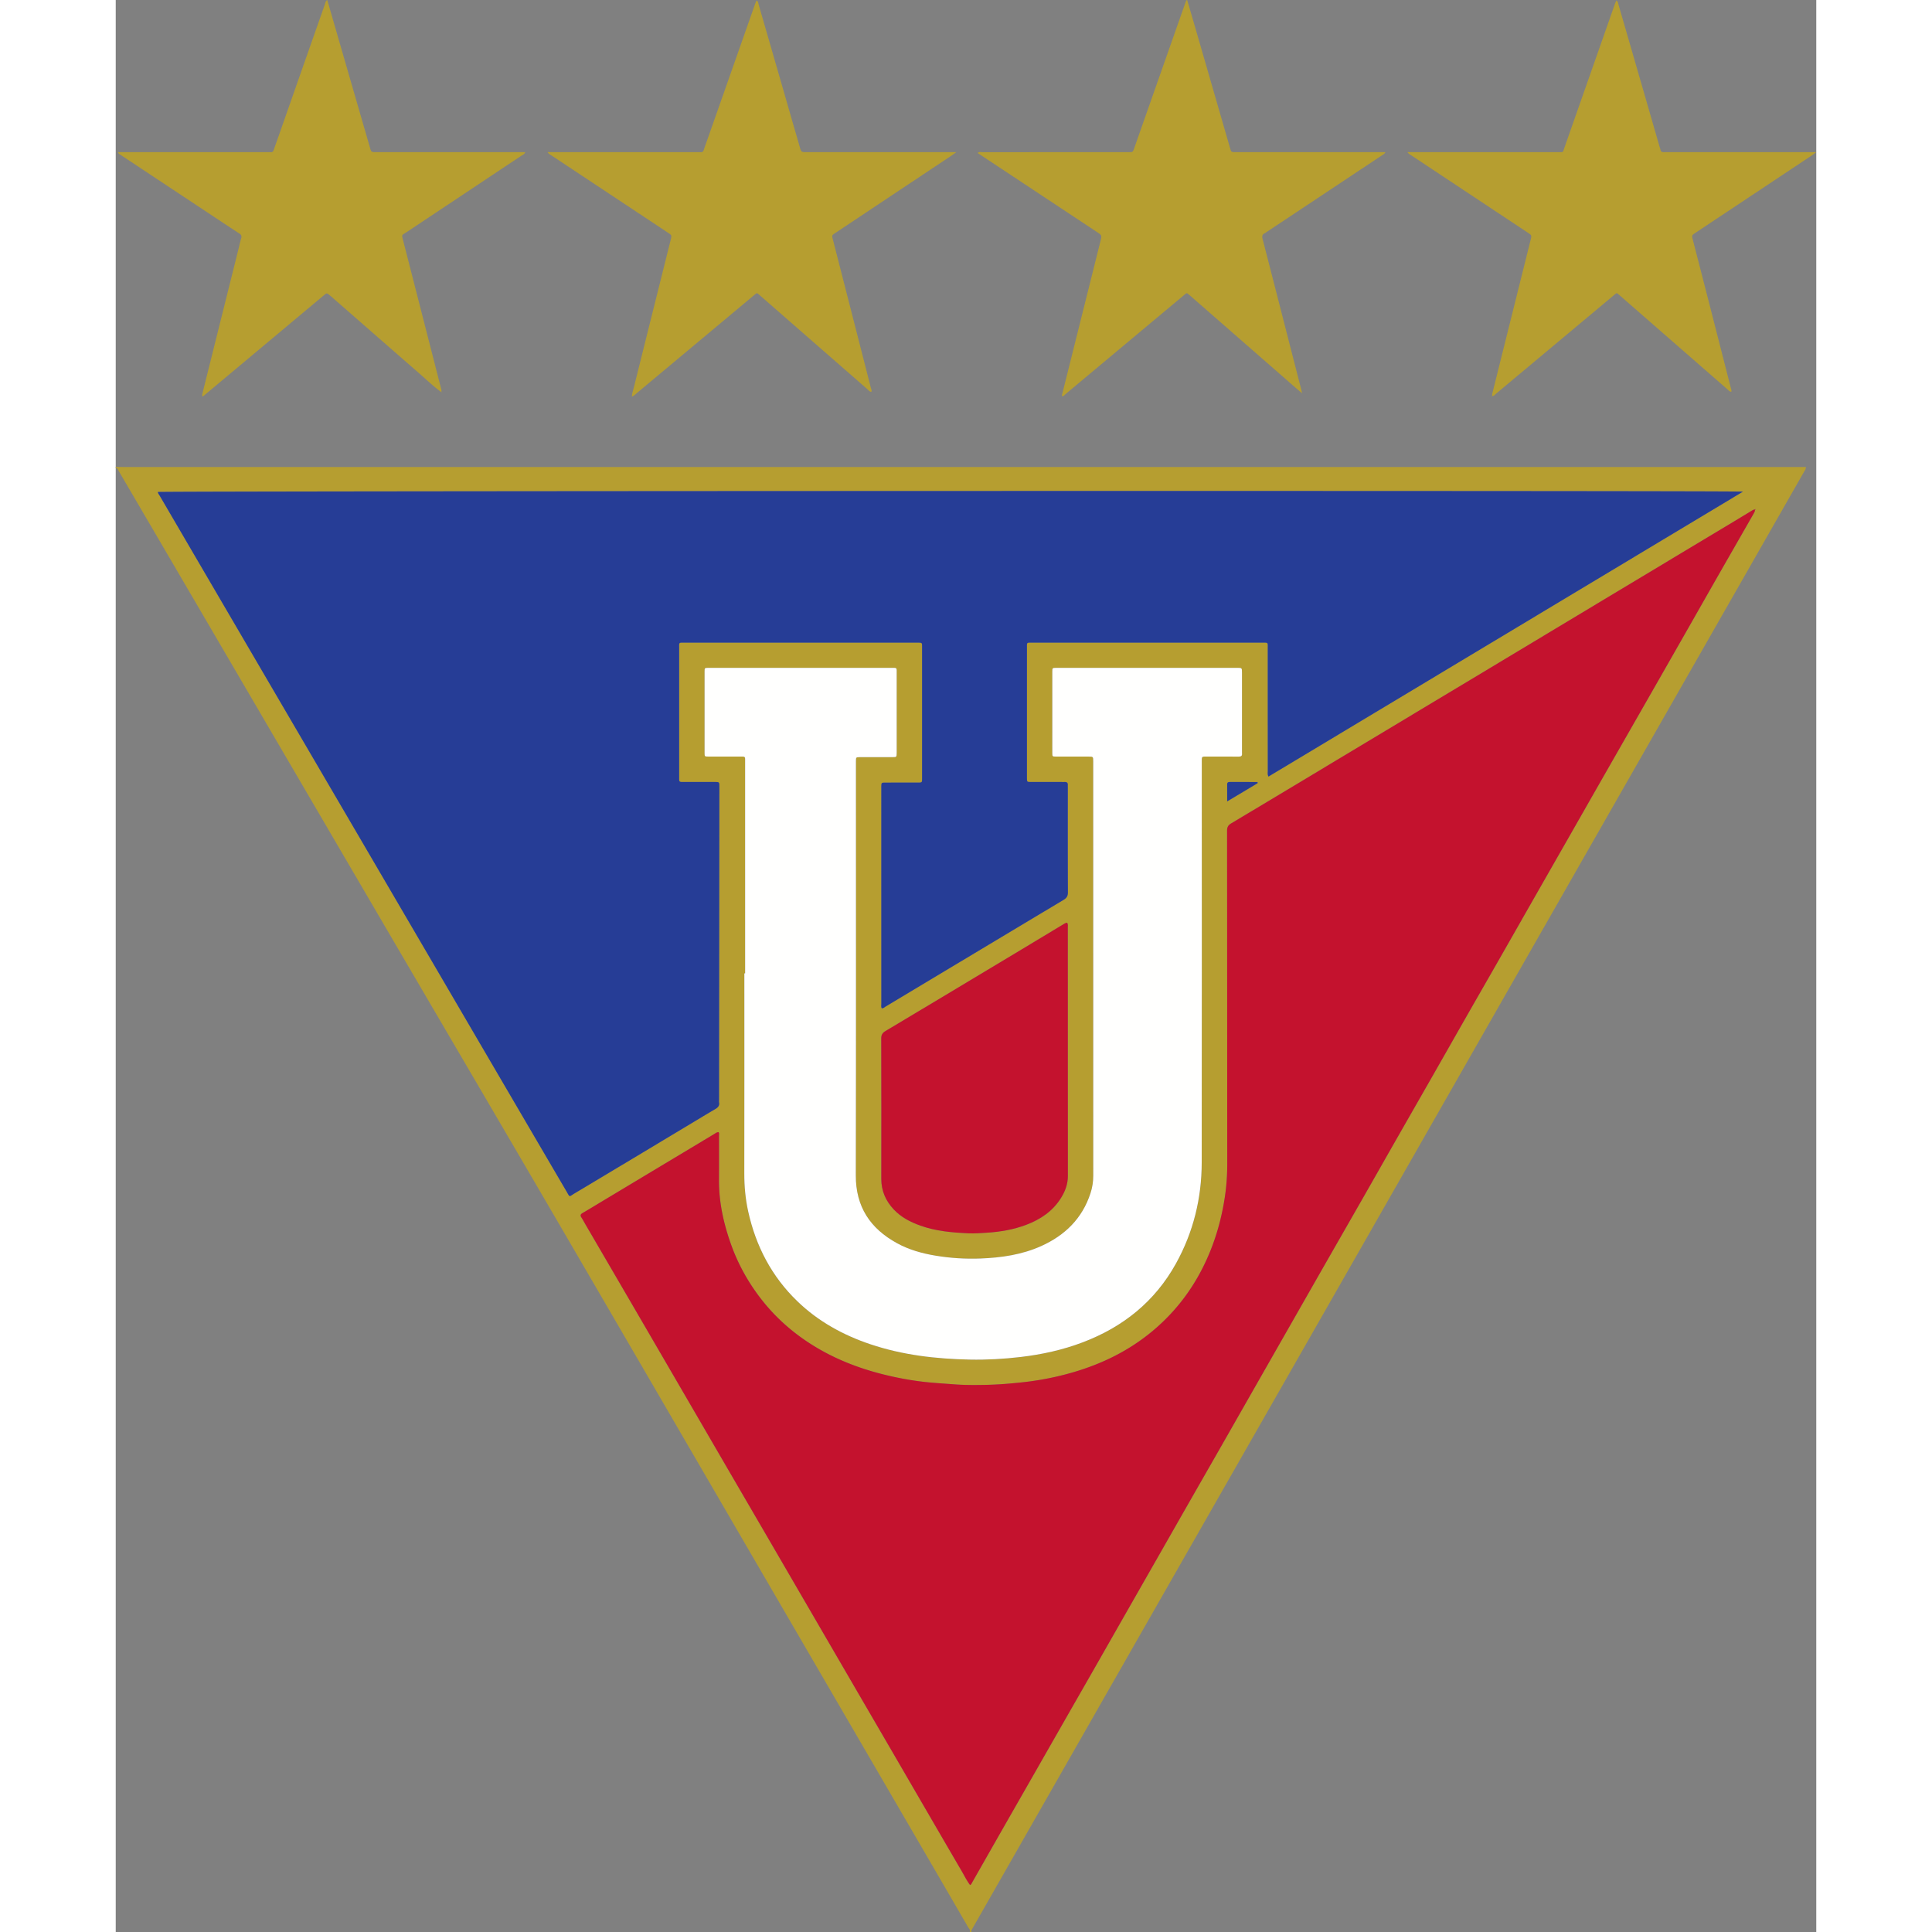 <?xml version="1.0" encoding="UTF-8"?> <svg xmlns="http://www.w3.org/2000/svg" height="2500" viewBox="172.287 2.988 2493.901 2833.351" width="2500"><rect x="172.287" y="2.988" width="2493.901" height="2833.351" fill="#808080" stroke="none"/><g fill-rule="evenodd"><g fill="#b69e30"><path d="m1424.689 2836.339c1.445-3.021-1.072-4.882-2.273-6.953-30.12-51.943-60.318-103.841-90.512-155.741-68.861-118.366-137.731-236.727-206.591-355.093-103.47-177.858-206.808-355.791-310.441-533.554-75.543-129.58-151.5-258.919-227.22-388.396-98.125-167.787-196.194-335.607-294.295-503.409-38.689-66.179-77.387-132.352-116.142-198.492-1.234-2.107-1.706-5.114-4.928-5.541v-1.425c3.551.049 7.103.14 10.654.14 819.661.006 1639.322.006 2458.984.006h9.091c-.05 3.302-1.692 5.148-2.824 7.131-120.829 211.663-241.71 423.296-362.549 634.954-93.188 163.226-186.312 326.489-279.493 489.719-102.007 178.686-204.058 357.348-306.068 536.032-88.949 155.809-177.871 311.634-266.805 467.451-1.765 3.091-3.572 6.159-5.271 9.286-.643 1.184-1.609 2.438-.467 3.884zm1151.047-2086.126c-2.185.332-3.914 1.625-5.733 2.722-8.123 4.9-16.231 9.826-24.364 14.711-62.02 37.251-124.047 74.485-186.063 111.743-58.149 34.935-116.281 69.901-174.43 104.836-62.015 37.258-124.043 74.494-186.063 111.741-63.646 38.224-127.263 76.495-190.989 114.583-4.44 2.654-5.981 5.57-5.976 10.729.166 162.664.117 325.327.262 487.991.015 15.935-.988 31.777-3.279 47.475-3.771 25.838-10.097 51.063-19.475 75.529-18.563 48.424-47.141 89.662-87.043 122.919-34.446 28.708-73.819 47.965-116.672 60.414-24.368 7.079-49.165 11.922-74.443 14.629-18.158 1.944-36.325 3.44-54.556 3.747-15.164.255-30.328.339-45.52-.843-12.745-.992-25.503-1.726-38.24-3.006-22.195-2.23-44.044-6.229-65.651-11.646-35.631-8.934-69.525-22.121-100.944-41.362-31.509-19.298-58.604-43.444-80.802-73.044-17.202-22.938-30.854-47.806-40.599-74.768-11.192-30.963-18.341-62.711-18.187-95.85.101-21.608.07-43.219.03-64.828-.003-1.758.661-3.72-.719-5.348-2.661.116-4.506 1.708-6.495 2.901-53.896 32.345-107.78 64.709-161.665 97.073-10.371 6.229-20.674 12.57-31.139 18.636-3.234 1.874-3.704 3.657-1.675 6.704 2.1 3.152 3.824 6.554 5.735 9.832 22.817 39.14 45.648 78.272 68.456 117.417 16.718 28.694 33.41 57.402 50.107 86.107a250074.25 250074.25 0 0 1 41.131 70.747c16.449 28.302 32.88 56.613 49.341 84.907 17.296 29.729 34.628 59.438 51.926 89.165 16.463 28.292 32.903 56.599 49.356 84.896 15.857 27.273 31.721 54.543 47.578 81.816 16.453 28.299 32.896 56.604 49.354 84.898 13.954 23.99 27.935 47.965 41.883 71.957 16.333 28.094 32.639 56.203 48.969 84.3 17.76 30.557 35.486 61.133 53.337 91.637 4.151 7.095 7.768 14.538 12.695 21.172 1.973-.984 2.451-2.675 3.257-4.088 14.214-24.937 28.393-49.893 42.618-74.821 16.46-28.845 32.963-57.662 49.438-86.498 14.003-24.51 27.982-49.033 41.989-73.541 16.243-28.42 32.522-56.819 48.757-85.244 14.116-24.719 28.184-49.466 42.287-74.191 16.807-29.466 33.632-58.92 50.444-88.382 14.108-24.725 28.195-49.46 42.316-74.177 16.237-28.422 32.521-56.819 48.751-85.246 15.996-28.015 31.947-56.058 47.929-84.082 18.802-32.969 37.616-65.931 56.427-98.896 15.871-27.815 31.727-55.639 47.621-83.44 18.012-31.507 36.084-62.979 54.082-94.494 16.116-28.221 32.145-56.492 48.252-84.718 18.576-32.552 37.217-65.067 55.793-97.62 16.107-28.225 32.135-56.497 48.252-84.718 16.233-28.425 32.561-56.797 48.797-85.22 16.119-28.218 32.165-56.479 48.266-84.709 16.806-29.465 33.646-58.913 50.459-88.374 14.108-24.723 28.187-49.464 42.301-74.185 16.349-28.632 32.72-57.251 49.085-85.874 14.247-24.917 28.509-49.826 42.745-74.748a82340.535 82340.535 0 0 0 42.673-74.791c14.564-25.557 29.072-51.146 43.665-76.686 17.652-30.894 35.369-61.749 53.046-92.627.941-1.645 1.9-3.308 1.86-5.315.463-.351 1.097-.69.266-1.258-.074-.05-.534.457-.814.704zm-17.089-26.218c-16.723-1.62-2319.326-.952-2324.54.541.229 2.226 1.748 3.842 2.798 5.641a565398.185 565398.185 0 0 0 149.813 256.336c51.756 88.506 103.544 176.994 155.299 265.501 53.192 90.965 106.351 181.951 159.542 272.917 43.847 74.985 87.699 149.968 131.604 224.919 5.693 9.72 3.479 8.372 12.23 3.147 56.856-33.944 113.604-68.069 170.386-102.137 11.804-7.082 23.53-14.299 35.447-21.188 4.07-2.353 6.799-4.922 5.833-10.003-.217-1.146-.03-2.368-.028-3.556l.478-448.096c.004-3.799.038-7.599.011-11.398-.049-6.729-.064-6.796-6.595-6.817-14.485-.043-28.971.013-43.456-.023-9.794-.024-8.9.853-8.903-8.703-.02-62.216-.025-124.432.004-186.647.005-10.061-1.114-9.015 9.247-9.017 112.558-.021 225.117-.014 337.675-.014 1.188 0 2.375-.022 3.562.006 5.702.134 5.802.139 5.804 6.063.025 64.354.024 128.706.002 193.06-.002 6.1-.089 6.163-6.39 6.178-15.91.038-31.821-.023-47.731.035-5.497.021-5.5.13-5.647 5.491-.026.949-.005 1.899-.005 2.85 0 105.197-.005 210.394.032 315.591 0 2.281-.606 4.666.581 6.969 2.435.252 3.954-1.492 5.711-2.545 86.914-52.122 173.793-104.302 260.764-156.329 4.563-2.73 6.54-5.539 6.511-11.153-.266-51.054-.156-102.109-.156-153.164 0-1.425-.084-2.854.002-4.273.182-2.987-1.173-4.394-4.154-4.371-3.799.028-7.598-.013-11.397-.014-13.061-.004-26.122.051-39.182-.035-5.012-.033-5.02-.179-5.198-5.253-.042-1.187-.01-2.375-.01-3.563 0-62.216-.012-124.432.012-186.647.004-9.759-.992-8.881 8.669-8.883 112.083-.017 224.167-.011 336.251-.009 9.16 0 8.288-.539 8.291 8.615.013 59.841-.004 119.682.041 179.524.002 2.519-.644 5.147.963 8.315 231.603-139.084 463.076-278.088 695.829-417.861zm-1463.318 706.497-1.15.001c0 97.825.092 195.651-.08 293.478-.033 18.852 1.682 37.433 5.75 55.797 11.27 50.862 34.437 95.283 72.125 131.637 30.621 29.536 66.962 49.522 107.073 62.997 47.254 15.875 96.123 21.459 145.66 22.466 24.941.507 49.808-.887 74.599-3.8 31.215-3.67 61.696-10.36 91.122-21.521 59.176-22.445 105.852-59.83 136.746-115.613 25.479-46.004 37.651-95.727 37.731-148.089.3-195.648.109-391.297.104-586.945 0-1.662.054-3.325.018-4.986-.052-2.386 1.075-3.454 3.454-3.36 1.659.064 3.323-.008 4.985-.009 15.196-.002 30.393-.083 45.588.054 3.582.033 5.408-.998 4.934-4.804-.086-.701-.007-1.423-.007-2.136 0-38.703.008-77.406-.006-116.109-.003-7.098-.042-7.1-6.804-7.16-1.188-.01-2.375-.002-3.563-.002h-257.148c-1.662 0-3.325-.03-4.986.008-5.521.125-5.648.134-5.653 5.435-.036 39.891-.038 79.781.004 119.671.005 4.886.152 5.001 5.312 5.02 15.907.06 31.816.009 47.725.031 6.918.009 6.918.042 6.967 6.986.006.712.002 1.425.002 2.137 0 201.825-.019 403.651.059 605.476.004 8.904-1.348 17.45-4.098 25.86-12.06 36.886-37.285 61.556-71.994 77.257-28.359 12.827-58.563 17.171-89.326 18.369-22.109.862-44.138-.572-65.963-4.186-19.747-3.271-38.941-8.642-56.589-18.327-39.177-21.502-60.423-53.316-60.317-99.455.459-200.637.197-401.275.197-601.914 0-1.899-.032-3.8.007-5.699.113-5.521.123-5.538 5.423-5.665 2.136-.051 4.274-.01 6.411-.01 14.009 0 28.019.044 42.027-.023 5.783-.028 5.785-.136 5.904-6.058.019-.949.003-1.899.003-2.85 0-37.753.019-75.506-.013-113.259-.008-9.674 1.068-8.793-8.747-8.795-88.091-.015-176.182-.009-264.272-.008-1.187 0-2.375-.034-3.562.008-4.975.172-5.113.181-5.119 5.269-.04 39.89-.04 79.781 0 119.67.005 5.032.143 5.161 5.163 5.183 15.196.067 30.392 0 45.588.035 9.72.022 8.709-.955 8.71 8.801.011 103.045.006 206.091.006 309.137zm472.223-74.326c-2.689.296-4.793 1.906-6.947 3.199-20.127 12.078-40.195 24.252-60.318 36.338-66.26 39.795-132.496 79.632-198.886 119.209-4.732 2.821-6.472 5.613-6.456 11.101.198 68.598.198 137.196.083 205.794-.029 17.569 6.461 32.314 18.269 44.896 10.817 11.524 24.495 18.509 39.167 23.741 22.581 8.052 46.156 10.11 69.841 11.226 9.223.436 18.449-.298 27.689-.891 19.757-1.268 39.021-4.542 57.557-11.558 20.906-7.913 38.78-19.897 50.9-39.21 6.141-9.785 10.17-20.326 10.167-32.095-.019-121.53-.038-243.06-.093-364.591-.001-2.269.604-4.681-.973-7.159zm279.442-204.688-.31-1.658c-13.646 0-27.291.01-40.937-.01-2.313-.003-3.51.968-3.502 3.369.025 7.941.01 15.883.01 25.096zm-1197.38-573.492c-11.852-8.728-22.442-18.944-33.517-28.58-42.626-37.087-85.139-74.303-127.696-111.469-.715-.625-1.457-1.218-2.186-1.827-4.33-3.623-4.358-3.657-8.625-.092-20.405 17.045-40.793 34.111-61.188 51.169-37.876 31.679-75.752 63.358-113.631 95.033-.883.738-1.814 1.419-3.175 2.479-.997-2.248-.329-3.968.09-5.647 17.622-70.622 35.255-141.241 52.883-211.862 1.206-4.83 2.133-9.748 3.658-14.474 1.16-3.594.106-5.486-2.946-7.47-16.515-10.733-32.894-21.675-49.313-32.555a207877.07 207877.07 0 0 1 -124.019-82.219c-1.474-.979-3.41-1.549-4.286-4.334h7.836l210.127-.001c1.899 0 3.814-.159 5.694.029 2.618.262 3.88-1.007 4.668-3.299 1.927-5.607 3.967-11.175 5.93-16.77 23.01-65.566 46-131.139 69.078-196.682.748-2.123.728-4.791 3.518-6.427 3.977 13.756 7.905 27.352 11.837 40.946 16.935 58.537 33.865 117.074 50.813 175.606 1.908 6.591 1.953 6.593 9.189 6.593 70.042.004 140.085.002 210.127.003h8.383c-1.102 3.313-4.025 4.115-6.14 5.525-55.679 37.13-111.425 74.161-167.107 111.287-8.451 5.634-8.287 3.18-5.514 13.999 18.301 71.427 36.615 142.851 54.897 214.283.573 2.239 1.635 4.5.518 6.892zm155.961-351.848h17.292l201.604-.001c1.899 0 3.807-.112 5.697.021 2.59.182 3.747-1.044 4.529-3.43 2.143-6.534 4.545-12.983 6.828-19.472 22.67-64.437 45.336-128.876 68.011-193.313.703-1.997 1.484-3.967 2.31-6.162 3.067 1.138 2.712 3.961 3.287 5.938 13.961 48.048 27.8 96.131 41.666 144.207a130754.44 130754.44 0 0 0 18.549 64.249c2.3 7.958 2.31 7.96 10.272 7.96 70.288.002 140.576.002 210.864.002h8.588c-3.075 2.203-4.685 3.432-6.367 4.552-56.492 37.637-112.991 75.263-169.49 112.89-.592.395-1.2.766-1.79 1.165-4.917 3.325-4.98 3.343-3.525 9.045 5.863 22.976 11.776 45.938 17.659 68.909 12.707 49.616 25.408 99.233 38.098 148.854.508 1.989 1.739 3.921.66 6.184-2.851-.417-4.336-2.778-6.232-4.432a246936.86 246936.86 0 0 1 -157.219-137.251c-4.486-3.92-3.811-4.019-8.619-.001a465455.987 465455.987 0 0 1 -171.111 142.906c-2.343 1.956-4.455 4.255-7.876 5.725.174-4.995 1.843-9.344 2.938-13.742 17.918-72.024 35.935-144.024 53.922-216.032 1.72-6.884 1.715-6.913-4.095-10.765-56.576-37.507-113.161-75.002-169.724-112.528-2.114-1.401-4.564-2.403-6.726-5.478zm1385.423 357.346c-.359-2.423.41-4.679.984-6.976 18.424-73.84 36.836-147.683 55.248-221.524 1.725-6.917 1.736-6.943-4.109-10.821-56.76-37.65-113.529-75.287-170.277-112.956-1.919-1.273-4.146-2.192-6.162-5.068h217.41c1.425 0 2.85.018 4.273-.004 7.526-.115 5.962.538 8.285-6.062 18.981-53.913 37.904-107.847 56.842-161.775 5.736-16.335 11.457-32.676 17.202-49.009.623-1.771 1.359-3.504 2.18-5.605 2.89 1.619 2.771 4.46 3.421 6.699 11.793 40.525 23.503 81.075 35.219 121.623 8.36 28.932 16.703 57.868 25.059 86.799.329 1.139.879 2.241 1.033 3.399.447 3.372 2.519 4.212 5.546 3.957 1.65-.138 3.321-.023 4.983-.023l208.711.001h9.342c-3.418 2.493-5.369 4.031-7.431 5.403-56.114 37.333-112.24 74.65-168.364 111.97-.396.263-.789.528-1.185.792-5.687 3.805-5.716 3.813-4.108 10.069 7.734 30.081 15.511 60.152 23.223 90.239 10.831 42.26 21.615 84.531 32.439 126.792.518 2.021 1.43 3.97.791 6.201-2.772-.313-4.197-2.392-5.926-3.898-52.44-45.704-104.853-91.439-157.269-137.17-5.288-4.614-4.109-4.674-9.675-.02a400709.331 400709.331 0 0 1 -172.137 143.875c-1.593 1.331-2.857 3.253-5.23 3.424zm-447.364-580.323c4.251 14.554 8.535 29.098 12.748 43.663 16.736 57.856 33.449 115.721 50.176 173.58 1.65 5.706 1.668 5.729 8.404 5.729 70.285.007 140.568.004 210.854.005h8.551c-1.504 2.872-3.715 3.743-5.541 4.957-56.126 37.321-112.262 74.626-168.396 111.935-.988.658-1.901 1.476-2.968 1.959-4.068 1.841-4.276 4.642-3.226 8.702 13.846 53.483 27.515 107.012 41.236 160.527 5.24 20.439 10.503 40.875 15.744 61.315.227.883.328 1.799.743 4.126-4.496-3.86-8.04-6.858-11.537-9.912-50.427-44.04-100.849-88.088-151.271-132.134-.179-.156-.348-.326-.533-.472-6.443-5.063-4.288-5.827-11.383.098-57.396 47.939-114.766 95.91-172.165 143.846-1.414 1.181-2.524 2.89-4.634 3.14-1.016-1.927-.008-3.66.436-5.435 18.521-74.066 37.037-148.134 55.567-222.198 2.126-8.497 2.16-8.491-5.228-13.384l-167.396-110.866c-2.362-1.564-4.719-3.14-7.492-4.986 2.371-2.08 4.787-1.171 6.897-1.174 70.047-.054 140.094-.044 210.141-.044 1.425 0 2.85.007 4.274-.002 6.188-.041 6.25-.021 8.363-6.025 21.18-60.181 42.338-120.369 63.505-180.553 4.239-12.053 8.496-24.101 12.744-36.151l1.387-.246z"></path><path d="m649.517 578.124c.507-.341.792-.221.829.36.001.014-.253.068-.388.063-.949-.034.339.099-.344-.562zm1541.799 5.692-.682.885c-.13-.153-.395-.412-.371-.443.219-.278.488-.516.738-.771z"></path></g><path d="m2558.647 723.995-695.829 417.86c-1.606-3.168-.961-5.796-.963-8.315-.045-59.842-.028-119.683-.041-179.524-.003-9.154.869-8.615-8.291-8.615-112.084-.002-224.168-.008-336.251.009-9.661.001-8.665-.876-8.669 8.883-.023 62.216-.012 124.432-.012 186.647 0 1.188-.032 2.376.01 3.563.179 5.074.187 5.22 5.198 5.253 13.06.086 26.121.031 39.182.035 3.8.001 7.599.042 11.397.014 2.981-.022 4.336 1.384 4.154 4.371-.086 1.419-.002 2.849-.002 4.273 0 51.055-.109 102.11.156 153.164.029 5.615-1.947 8.423-6.511 11.153-86.971 52.027-173.85 104.207-260.764 156.329-1.757 1.053-3.276 2.797-5.711 2.545-1.187-2.303-.581-4.688-.581-6.969-.037-105.197-.032-210.394-.032-315.591 0-.95-.021-1.9.005-2.85.147-5.361.15-5.47 5.647-5.491 15.91-.058 31.821.003 47.731-.035 6.3-.015 6.387-.078 6.39-6.178.021-64.354.022-128.706-.002-193.06-.002-5.924-.103-5.929-5.804-6.063-1.187-.028-2.375-.006-3.562-.006-112.559 0-225.117-.008-337.675.014-10.361.002-9.242-1.044-9.247 9.017-.029 62.216-.024 124.432-.004 186.647.003 9.556-.891 8.679 8.903 8.703 14.485.036 28.971-.02 43.456.023 6.53.021 6.545.087 6.595 6.817.027 3.799-.006 7.599-.011 11.398l-.478 448.096c-.002 1.188-.189 2.41.028 3.556.965 5.081-1.764 7.65-5.833 10.003-11.917 6.889-23.643 14.105-35.447 21.188-56.782 34.067-113.529 68.192-170.386 102.137-8.751 5.225-6.537 6.572-12.23-3.147-43.906-74.951-87.757-149.934-131.604-224.919-53.191-90.967-106.349-181.952-159.542-272.917-51.754-88.507-103.542-176.995-155.299-265.501a574949.566 574949.566 0 0 1 -149.813-256.336c-1.051-1.799-2.57-3.416-2.798-5.641 5.214-1.492 2307.817-2.16 2324.54-.54z" fill="#263d96"></path><path d="m2576.295 750.779c.031 1.999-.928 3.662-1.869 5.307-17.677 30.879-35.394 61.734-53.046 92.627-14.593 25.54-29.101 51.129-43.665 76.686a82340.535 82340.535 0 0 1 -42.673 74.791c-14.236 24.922-28.498 49.831-42.745 74.748-16.365 28.623-32.736 57.242-49.085 85.874-14.114 24.721-28.192 49.461-42.301 74.185-16.813 29.461-33.653 58.909-50.459 88.374-16.101 28.229-32.146 56.491-48.266 84.709-16.236 28.423-32.563 56.795-48.797 85.22-16.117 28.221-32.145 56.493-48.252 84.718-18.576 32.553-37.217 65.068-55.793 97.62-16.107 28.226-32.136 56.497-48.252 84.718-17.998 31.516-36.07 62.987-54.082 94.494-15.895 27.802-31.75 55.625-47.621 83.44-18.811 32.965-37.625 65.927-56.427 98.896-15.981 28.024-31.933 56.067-47.929 84.082-16.23 28.427-32.514 56.824-48.751 85.246-14.121 24.717-28.208 49.452-42.316 74.177-16.813 29.462-33.638 58.916-50.444 88.382-14.104 24.726-28.171 49.473-42.287 74.191-16.234 28.425-32.514 56.824-48.757 85.244-14.007 24.508-27.986 49.031-41.989 73.541-16.475 28.836-32.978 57.653-49.438 86.498-14.226 24.929-28.404 49.885-42.618 74.821-.806 1.413-1.284 3.104-3.257 4.088-4.928-6.634-8.544-14.077-12.695-21.172-17.851-30.504-35.578-61.08-53.337-91.637-16.33-28.097-32.635-56.206-48.969-84.3-13.949-23.992-27.929-47.967-41.883-71.957-16.458-28.295-32.9-56.6-49.354-84.898-15.857-27.273-31.721-54.543-47.578-81.816-16.453-28.298-32.893-56.604-49.356-84.896-17.298-29.728-34.63-59.436-51.926-89.165-16.461-28.294-32.892-56.605-49.341-84.907a250074.25 250074.25 0 0 0 -41.131-70.747c-16.698-28.705-33.39-57.413-50.107-86.107-22.808-39.145-45.639-78.277-68.456-117.417-1.911-3.278-3.635-6.68-5.735-9.832-2.029-3.047-1.559-4.83 1.675-6.704 10.465-6.065 20.769-12.407 31.139-18.636 53.884-32.364 107.769-64.729 161.665-97.073 1.989-1.193 3.834-2.785 6.495-2.901 1.38 1.628.716 3.59.719 5.348.041 21.609.071 43.22-.03 64.828-.154 33.139 6.994 64.887 18.187 95.85 9.745 26.962 23.397 51.829 40.599 74.768 22.197 29.6 49.293 53.746 80.802 73.044 31.419 19.241 65.313 32.429 100.944 41.362 21.607 5.416 43.456 9.415 65.651 11.646 12.736 1.28 25.495 2.014 38.24 3.006 15.192 1.182 30.356 1.098 45.52.843 18.23-.307 36.397-1.803 54.556-3.747 25.278-2.707 50.075-7.55 74.443-14.629 42.853-12.449 82.226-31.706 116.672-60.414 39.902-33.257 68.48-74.495 87.043-122.919 9.378-24.467 15.704-49.691 19.475-75.529 2.291-15.697 3.294-31.54 3.279-47.475-.145-162.664-.096-325.328-.262-487.991-.006-5.159 1.535-8.075 5.976-10.729 63.727-38.087 127.344-76.358 190.989-114.583 62.02-37.247 124.048-74.483 186.063-111.741 58.148-34.936 116.28-69.901 174.43-104.836 62.016-37.257 124.043-74.492 186.063-111.743 8.133-4.885 16.241-9.811 24.364-14.711 1.819-1.097 3.549-2.39 5.733-2.722.179.189.366.378.557.562z" fill="#c4122e"></path><path d="m1095.329 1430.492c0-103.045.005-206.092-.008-309.138-.001-9.756 1.01-8.779-8.71-8.801-15.196-.035-30.393.032-45.588-.035-5.021-.022-5.158-.151-5.163-5.183-.039-39.89-.04-79.78 0-119.67.005-5.088.144-5.097 5.119-5.269 1.187-.042 2.375-.008 3.562-.008 88.091-.001 176.182-.007 264.272.008 9.815.001 8.739-.879 8.747 8.795.031 37.753.013 75.506.013 113.259 0 .95.016 1.9-.003 2.85-.119 5.921-.121 6.03-5.904 6.058-14.009.067-28.018.022-42.027.023-2.137 0-4.275-.041-6.411.01-5.3.127-5.31.144-5.423 5.665-.039 1.899-.007 3.8-.007 5.699 0 200.639.262 401.277-.197 601.914-.105 46.139 21.14 77.953 60.317 99.455 17.648 9.686 36.843 15.057 56.589 18.327 21.826 3.613 43.854 5.048 65.963 4.186 30.763-1.198 60.967-5.542 89.326-18.369 34.709-15.701 59.935-40.371 71.994-77.257 2.75-8.41 4.102-16.956 4.098-25.86-.077-201.825-.059-403.651-.059-605.476 0-.712.004-1.424-.002-2.137-.049-6.944-.049-6.977-6.967-6.986-15.908-.021-31.817.029-47.725-.031-5.159-.019-5.307-.133-5.312-5.02-.042-39.89-.04-79.78-.004-119.671.005-5.3.132-5.31 5.653-5.435 1.661-.038 3.324-.008 4.986-.008h257.148c1.188 0 2.375-.008 3.563.002 6.762.06 6.801.063 6.804 7.16.014 38.704.006 77.406.006 116.109 0 .712-.079 1.435.007 2.136.475 3.806-1.352 4.836-4.934 4.804-15.195-.137-30.392-.056-45.588-.054-1.662.001-3.326.073-4.985.009-2.379-.094-3.506.974-3.454 3.36.036 1.662-.018 3.324-.018 4.986.005 195.648.195 391.296-.104 586.945-.08 52.362-12.253 102.085-37.731 148.089-30.895 55.783-77.57 93.168-136.746 115.613-29.426 11.161-59.907 17.852-91.122 21.521-24.791 2.913-49.657 4.307-74.599 3.8-49.537-1.007-98.405-6.591-145.66-22.466-40.111-13.475-76.452-33.461-107.073-62.997-37.688-36.354-60.855-80.774-72.125-131.637-4.069-18.364-5.784-36.945-5.75-55.797.172-97.826.08-195.652.08-293.478z" fill="#fffffe"></path><path d="m1567.552 1356.166c1.577 2.479.972 4.891.973 7.16.055 121.531.074 243.061.093 364.591.003 11.769-4.026 22.31-10.167 32.095-12.12 19.313-29.994 31.297-50.9 39.21-18.536 7.016-37.8 10.29-57.557 11.558-9.24.593-18.467 1.326-27.689.891-23.685-1.115-47.26-3.174-69.841-11.226-14.672-5.232-28.35-12.217-39.167-23.741-11.808-12.582-18.298-27.327-18.269-44.896.115-68.598.115-137.196-.083-205.794-.016-5.487 1.724-8.279 6.456-11.101 66.39-39.577 132.626-79.414 198.886-119.209 20.123-12.086 40.191-24.26 60.318-36.338 2.154-1.294 4.258-2.905 6.947-3.2z" fill="#c4122e"></path><path d="m1846.994 1151.478-44.738 26.798c0-9.213.016-17.155-.01-25.096-.008-2.401 1.189-3.373 3.502-3.369 13.646.02 27.291.01 40.937.01.102.553.205 1.105.309 1.657z" fill="#263d96"></path><path d="m2575.736 750.213c.28-.247.74-.753.816-.701.831.568.197.907-.261 1.262a14.712 14.712 0 0 1 -.555-.561z" fill="#c4122e"></path></g></svg> 